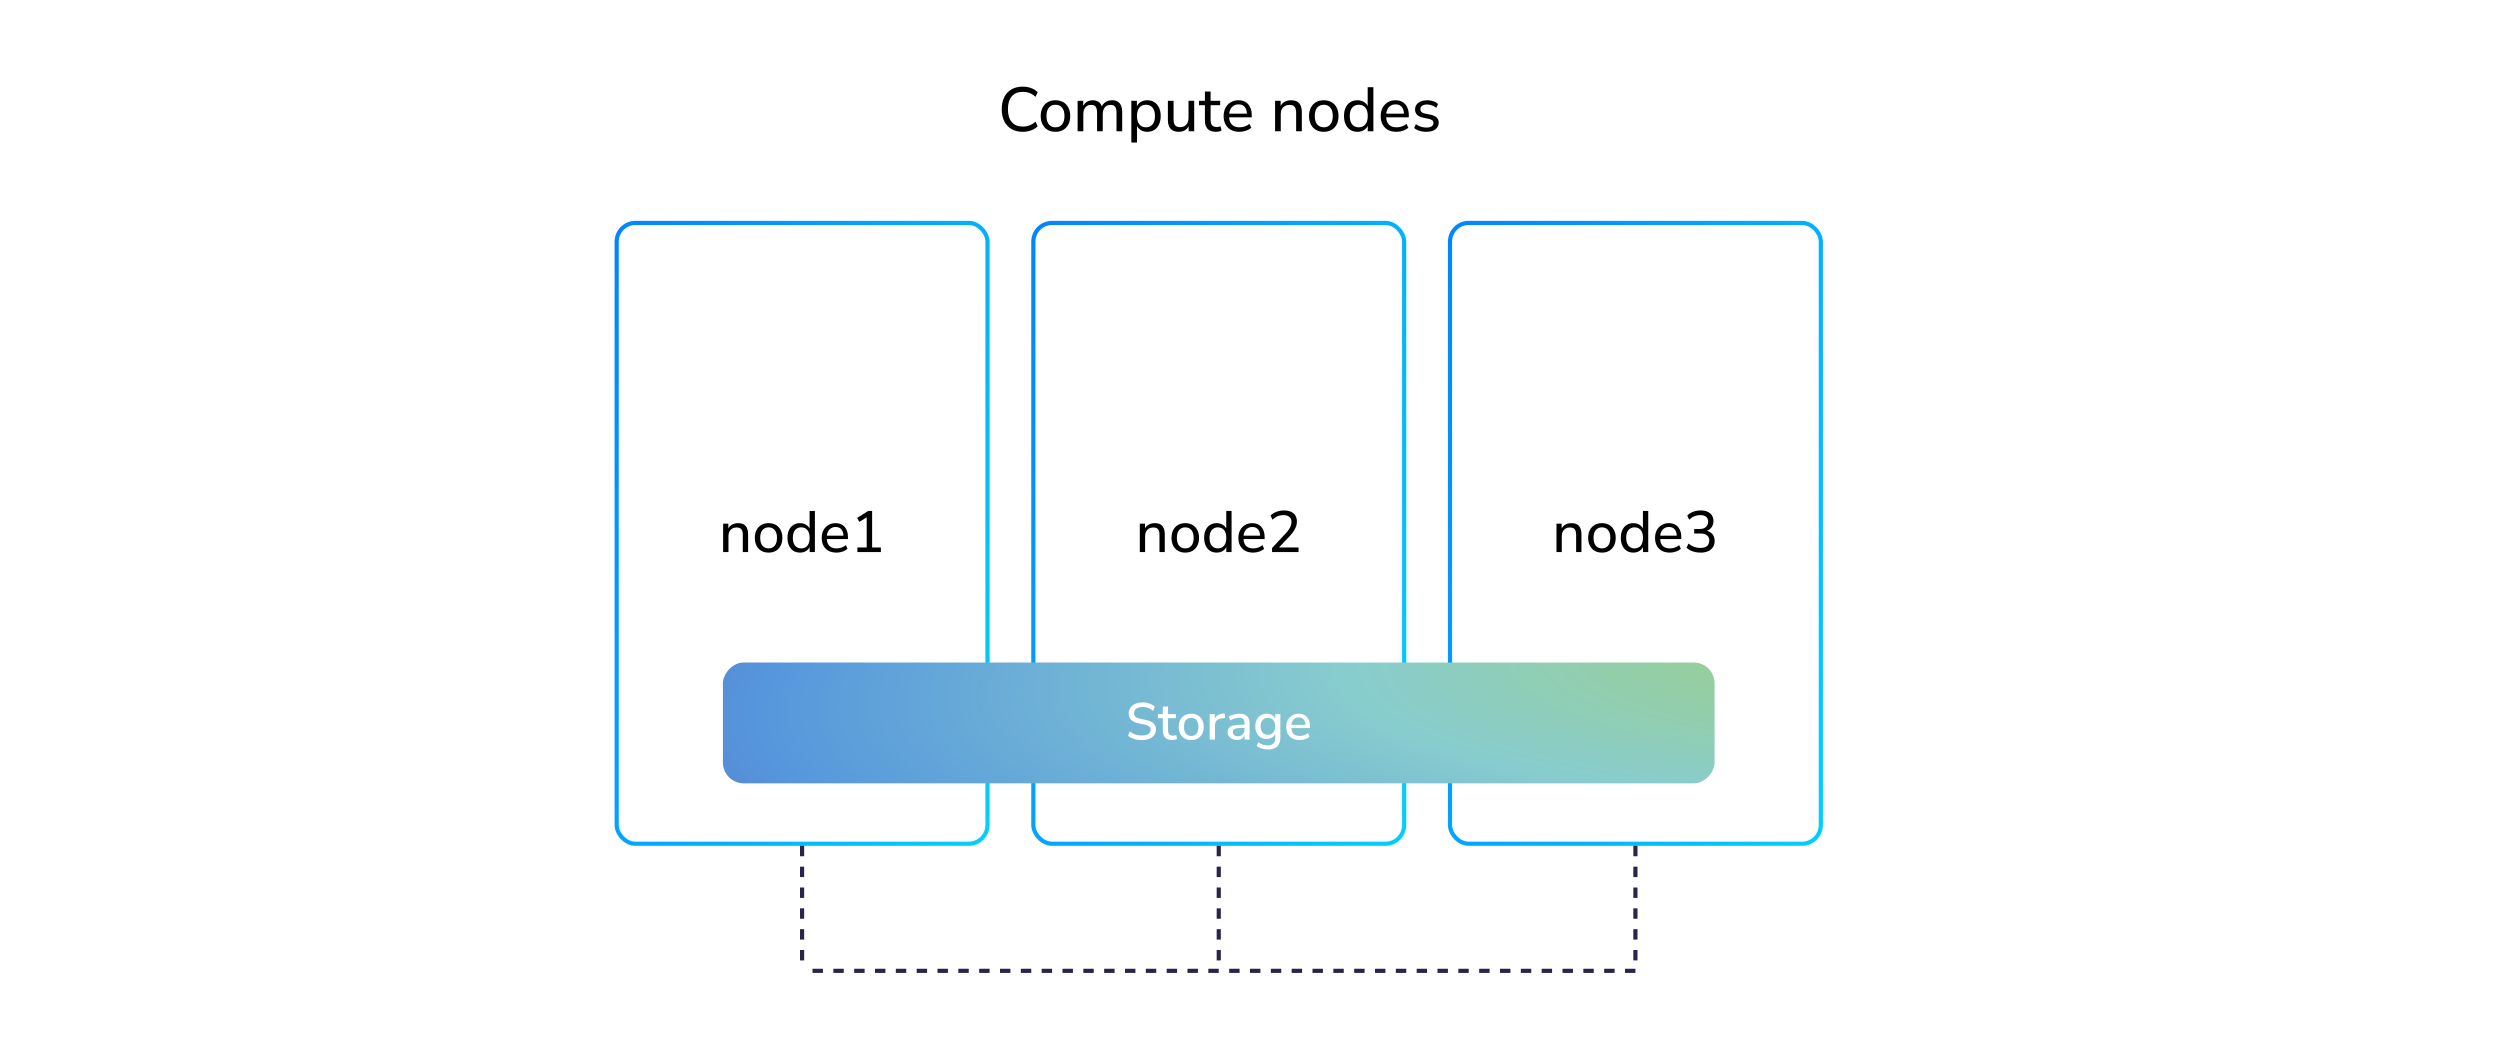 <?xml version="1.0" encoding="UTF-8" standalone="no"?>
<svg
   width="1200"
   height="500"
   viewBox="0 0 1200 500"
   fill="none"
   version="1.1"
   id="svg880"
   sodipodi:docname="storage-clustered.svg"
   inkscape:version="1.1.1 (c3084ef, 2021-09-22)"
   xmlns:inkscape="http://www.inkscape.org/namespaces/inkscape"
   xmlns:sodipodi="http://sodipodi.sourceforge.net/DTD/sodipodi-0.dtd"
   xmlns="http://www.w3.org/2000/svg"
   xmlns:svg="http://www.w3.org/2000/svg">
  <sodipodi:namedview
     id="namedview882"
     pagecolor="#ffffff"
     bordercolor="#666666"
     borderopacity="1.0"
     inkscape:pageshadow="2"
     inkscape:pageopacity="0.0"
     inkscape:pagecheckerboard="0"
     showgrid="false"
     inkscape:zoom="0.62408441"
     inkscape:cx="529.57579"
     inkscape:cy="313.2589"
     inkscape:window-width="1680"
     inkscape:window-height="997"
     inkscape:window-x="0"
     inkscape:window-y="25"
     inkscape:window-maximized="1"
     inkscape:current-layer="svg880" />
  <rect
     width="1200"
     height="500"
     fill="#ffffff"
     id="rect824"
     x="0"
     y="0"
     style="stroke-width:1.124" />
  <path
     d="m 490.914,63.27 c -2.1,0 -3.9,-0.44 -5.4,-1.32 -1.5,-0.88 -2.66,-2.13 -3.48,-3.75 -0.8,-1.64 -1.2,-3.57 -1.2,-5.79 0,-2.22 0.4,-4.14 1.2,-5.76 0.82,-1.62 1.98,-2.87 3.48,-3.75 1.5,-0.88 3.3,-1.32 5.4,-1.32 1.44,0 2.78,0.23 4.02,0.69 1.26,0.44 2.31,1.1 3.15,1.98 l -1.02,2.22 c -0.92,-0.82 -1.87,-1.42 -2.85,-1.8 -0.98,-0.38 -2.06,-0.57 -3.24,-0.57 -2.32,0 -4.1,0.72 -5.34,2.16 -1.22,1.44 -1.83,3.49 -1.83,6.15 0,2.66 0.61,4.72 1.83,6.18 1.24,1.44 3.02,2.16 5.34,2.16 1.18,0 2.26,-0.19 3.24,-0.57 0.98,-0.38 1.93,-0.98 2.85,-1.8 l 1.02,2.22 c -0.84,0.86 -1.89,1.52 -3.15,1.98 -1.24,0.46 -2.58,0.69 -4.02,0.69 z m 15.711,0 c -1.44,0 -2.69,-0.31 -3.75,-0.93 -1.06,-0.62 -1.88,-1.5 -2.46,-2.64 -0.58,-1.14 -0.87,-2.48 -0.87,-4.02 0,-1.54 0.29,-2.87 0.87,-3.99 0.58,-1.14 1.4,-2.02 2.46,-2.64 1.06,-0.62 2.31,-0.93 3.75,-0.93 1.44,0 2.69,0.31 3.75,0.93 1.06,0.62 1.88,1.5 2.46,2.64 0.58,1.12 0.87,2.45 0.87,3.99 0,1.54 -0.29,2.88 -0.87,4.02 -0.58,1.14 -1.4,2.02 -2.46,2.64 -1.06,0.62 -2.31,0.93 -3.75,0.93 z m 0,-2.16 c 1.32,0 2.37,-0.46 3.15,-1.38 0.78,-0.94 1.17,-2.29 1.17,-4.05 0,-1.76 -0.39,-3.1 -1.17,-4.02 -0.78,-0.92 -1.83,-1.38 -3.15,-1.38 -1.3,0 -2.35,0.46 -3.15,1.38 -0.78,0.92 -1.17,2.26 -1.17,4.02 0,1.76 0.39,3.11 1.17,4.05 0.8,0.92 1.85,1.38 3.15,1.38 z m 10.637,1.89 V 48.39 h 2.67 v 3.18 h -0.33 c 0.26,-0.74 0.62,-1.36 1.08,-1.86 0.46,-0.52 1.01,-0.91 1.65,-1.17 0.66,-0.28 1.38,-0.42 2.16,-0.42 1.24,0 2.24,0.3 3,0.9 0.76,0.58 1.27,1.47 1.53,2.67 h -0.42 c 0.36,-1.1 1,-1.97 1.92,-2.61 0.94,-0.64 2.03,-0.96 3.27,-0.96 1.1,0 2,0.22 2.7,0.66 0.72,0.42 1.26,1.06 1.62,1.92 0.36,0.84 0.54,1.92 0.54,3.24 V 63 h -2.73 v -8.94 c 0,-1.28 -0.22,-2.22 -0.66,-2.82 -0.44,-0.6 -1.18,-0.9 -2.22,-0.9 -0.76,0 -1.42,0.18 -1.98,0.54 -0.56,0.36 -0.99,0.87 -1.29,1.53 -0.3,0.66 -0.45,1.45 -0.45,2.37 V 63 h -2.73 v -8.94 c 0,-1.28 -0.22,-2.22 -0.66,-2.82 -0.44,-0.6 -1.18,-0.9 -2.22,-0.9 -0.76,0 -1.42,0.18 -1.98,0.54 -0.56,0.36 -0.99,0.87 -1.29,1.53 -0.3,0.66 -0.45,1.45 -0.45,2.37 V 63 Z m 25.78,5.4 V 48.39 h 2.67 v 3.36 h -0.3 c 0.32,-1.1 0.95,-1.98 1.89,-2.64 0.94,-0.66 2.07,-0.99 3.39,-0.99 1.3,0 2.43,0.31 3.39,0.93 0.96,0.6 1.71,1.47 2.25,2.61 0.54,1.12 0.81,2.46 0.81,4.02 0,1.54 -0.27,2.89 -0.81,4.05 -0.52,1.14 -1.27,2.02 -2.25,2.64 -0.96,0.6 -2.09,0.9 -3.39,0.9 -1.3,0 -2.42,-0.33 -3.36,-0.99 -0.94,-0.66 -1.57,-1.53 -1.89,-2.61 h 0.33 v 8.73 z m 7.02,-7.29 c 1.32,0 2.37,-0.46 3.15,-1.38 0.78,-0.94 1.17,-2.29 1.17,-4.05 0,-1.76 -0.39,-3.1 -1.17,-4.02 -0.78,-0.92 -1.83,-1.38 -3.15,-1.38 -1.32,0 -2.37,0.46 -3.15,1.38 -0.78,0.92 -1.17,2.26 -1.17,4.02 0,1.76 0.39,3.11 1.17,4.05 0.78,0.92 1.83,1.38 3.15,1.38 z m 15.807,2.16 c -1.18,0 -2.17,-0.22 -2.97,-0.66 -0.78,-0.44 -1.36,-1.09 -1.74,-1.95 -0.38,-0.86 -0.57,-1.94 -0.57,-3.24 v -9.03 h 2.73 v 9.03 c 0,0.82 0.11,1.5 0.33,2.04 0.22,0.54 0.56,0.94 1.02,1.2 0.48,0.26 1.08,0.39 1.8,0.39 0.8,0 1.5,-0.18 2.1,-0.54 0.6,-0.36 1.07,-0.87 1.41,-1.53 0.34,-0.66 0.51,-1.43 0.51,-2.31 v -8.28 h 2.73 V 63 h -2.67 v -3.3 h 0.39 c -0.4,1.16 -1.05,2.05 -1.95,2.67 -0.88,0.6 -1.92,0.9 -3.12,0.9 z m 17.803,0 c -1.78,0 -3.11,-0.46 -3.99,-1.38 -0.88,-0.94 -1.32,-2.28 -1.32,-4.02 v -7.38 h -2.85 v -2.1 h 2.85 v -4.44 h 2.73 v 4.44 h 4.59 v 2.1 h -4.59 v 7.14 c 0,1.1 0.23,1.93 0.69,2.49 0.46,0.56 1.22,0.84 2.28,0.84 0.32,0 0.63,-0.03 0.93,-0.09 0.32,-0.08 0.62,-0.16 0.9,-0.24 l 0.45,2.04 c -0.28,0.18 -0.68,0.32 -1.2,0.42 -0.5,0.12 -0.99,0.18 -1.47,0.18 z m 11.295,0 c -1.58,0 -2.94,-0.3 -4.08,-0.9 -1.12,-0.62 -1.99,-1.49 -2.61,-2.61 -0.62,-1.14 -0.93,-2.48 -0.93,-4.02 0,-1.52 0.3,-2.85 0.9,-3.99 0.62,-1.14 1.46,-2.03 2.52,-2.67 1.08,-0.64 2.31,-0.96 3.69,-0.96 1.34,0 2.48,0.29 3.42,0.87 0.96,0.58 1.69,1.41 2.19,2.49 0.52,1.06 0.78,2.34 0.78,3.84 v 0.99 h -11.37 v -1.74 h 9.57 l -0.51,0.42 c 0,-1.56 -0.34,-2.76 -1.02,-3.6 -0.68,-0.86 -1.68,-1.29 -3,-1.29 -0.96,0 -1.78,0.23 -2.46,0.69 -0.68,0.44 -1.2,1.07 -1.56,1.89 -0.36,0.8 -0.54,1.73 -0.54,2.79 v 0.18 c 0,1.2 0.19,2.21 0.57,3.03 0.4,0.8 0.97,1.41 1.71,1.83 0.74,0.4 1.65,0.6 2.73,0.6 0.86,0 1.69,-0.13 2.49,-0.39 0.82,-0.28 1.59,-0.71 2.31,-1.29 l 0.84,1.89 c -0.66,0.6 -1.51,1.08 -2.55,1.44 -1.02,0.34 -2.05,0.51 -3.09,0.51 z M 612.036,63 V 48.39 h 2.67 v 3.18 h -0.33 c 0.42,-1.14 1.1,-2 2.04,-2.58 0.96,-0.58 2.05,-0.87 3.27,-0.87 1.18,0 2.15,0.21 2.91,0.63 0.76,0.42 1.33,1.07 1.71,1.95 0.38,0.86 0.57,1.94 0.57,3.24 V 63 h -2.73 v -8.91 c 0,-0.86 -0.11,-1.57 -0.33,-2.13 -0.22,-0.56 -0.57,-0.97 -1.05,-1.23 -0.46,-0.26 -1.05,-0.39 -1.77,-0.39 -0.84,0 -1.58,0.18 -2.22,0.54 -0.64,0.36 -1.14,0.87 -1.5,1.53 -0.34,0.66 -0.51,1.43 -0.51,2.31 V 63 Z m 23.378,0.27 c -1.44,0 -2.69,-0.31 -3.75,-0.93 -1.06,-0.62 -1.88,-1.5 -2.46,-2.64 -0.58,-1.14 -0.87,-2.48 -0.87,-4.02 0,-1.54 0.29,-2.87 0.87,-3.99 0.58,-1.14 1.4,-2.02 2.46,-2.64 1.06,-0.62 2.31,-0.93 3.75,-0.93 1.44,0 2.69,0.31 3.75,0.93 1.06,0.62 1.88,1.5 2.46,2.64 0.58,1.12 0.87,2.45 0.87,3.99 0,1.54 -0.29,2.88 -0.87,4.02 -0.58,1.14 -1.4,2.02 -2.46,2.64 -1.06,0.62 -2.31,0.93 -3.75,0.93 z m 0,-2.16 c 1.32,0 2.37,-0.46 3.15,-1.38 0.78,-0.94 1.17,-2.29 1.17,-4.05 0,-1.76 -0.39,-3.1 -1.17,-4.02 -0.78,-0.92 -1.83,-1.38 -3.15,-1.38 -1.3,0 -2.35,0.46 -3.15,1.38 -0.78,0.92 -1.17,2.26 -1.17,4.02 0,1.76 0.39,3.11 1.17,4.05 0.8,0.92 1.85,1.38 3.15,1.38 z m 16.157,2.16 c -1.28,0 -2.41,-0.3 -3.39,-0.9 -0.96,-0.62 -1.71,-1.5 -2.25,-2.64 -0.54,-1.16 -0.81,-2.51 -0.81,-4.05 0,-1.56 0.26,-2.9 0.78,-4.02 0.54,-1.14 1.29,-2.01 2.25,-2.61 0.98,-0.62 2.12,-0.93 3.42,-0.93 1.3,0 2.42,0.33 3.36,0.99 0.94,0.64 1.57,1.5 1.89,2.58 h -0.33 v -9.84 h 2.73 V 63 h -2.7 v -3.39 h 0.3 c -0.3,1.12 -0.93,2.01 -1.89,2.67 -0.94,0.66 -2.06,0.99 -3.36,0.99 z m 0.63,-2.16 c 1.32,0 2.37,-0.46 3.15,-1.38 0.78,-0.94 1.17,-2.29 1.17,-4.05 0,-1.76 -0.39,-3.1 -1.17,-4.02 -0.78,-0.92 -1.83,-1.38 -3.15,-1.38 -1.3,0 -2.35,0.46 -3.15,1.38 -0.78,0.92 -1.17,2.26 -1.17,4.02 0,1.76 0.39,3.11 1.17,4.05 0.8,0.92 1.85,1.38 3.15,1.38 z m 18.147,2.16 c -1.58,0 -2.94,-0.3 -4.08,-0.9 -1.12,-0.62 -1.99,-1.49 -2.61,-2.61 -0.62,-1.14 -0.93,-2.48 -0.93,-4.02 0,-1.52 0.3,-2.85 0.9,-3.99 0.62,-1.14 1.46,-2.03 2.52,-2.67 1.08,-0.64 2.31,-0.96 3.69,-0.96 1.34,0 2.48,0.29 3.42,0.87 0.96,0.58 1.69,1.41 2.19,2.49 0.52,1.06 0.78,2.34 0.78,3.84 v 0.99 h -11.37 v -1.74 h 9.57 l -0.51,0.42 c 0,-1.56 -0.34,-2.76 -1.02,-3.6 -0.68,-0.86 -1.68,-1.29 -3,-1.29 -0.96,0 -1.78,0.23 -2.46,0.69 -0.68,0.44 -1.2,1.07 -1.56,1.89 -0.36,0.8 -0.54,1.73 -0.54,2.79 v 0.18 c 0,1.2 0.19,2.21 0.57,3.03 0.4,0.8 0.97,1.41 1.71,1.83 0.74,0.4 1.65,0.6 2.73,0.6 0.86,0 1.69,-0.13 2.49,-0.39 0.82,-0.28 1.59,-0.71 2.31,-1.29 l 0.84,1.89 c -0.66,0.6 -1.51,1.08 -2.55,1.44 -1.02,0.34 -2.05,0.51 -3.09,0.51 z m 14.316,0 c -0.76,0 -1.51,-0.07 -2.25,-0.21 -0.72,-0.14 -1.39,-0.34 -2.01,-0.6 -0.6,-0.28 -1.13,-0.61 -1.59,-0.99 l 0.81,-1.89 c 0.48,0.36 1,0.67 1.56,0.93 0.56,0.24 1.14,0.42 1.74,0.54 0.6,0.12 1.2,0.18 1.8,0.18 1.1,0 1.93,-0.2 2.49,-0.6 0.56,-0.4 0.84,-0.93 0.84,-1.59 0,-0.56 -0.19,-0.99 -0.57,-1.29 -0.36,-0.32 -0.93,-0.56 -1.71,-0.72 l -2.79,-0.57 c -1.24,-0.28 -2.18,-0.74 -2.82,-1.38 -0.62,-0.66 -0.93,-1.5 -0.93,-2.52 0,-0.9 0.24,-1.68 0.72,-2.34 0.5,-0.68 1.19,-1.2 2.07,-1.56 0.88,-0.36 1.89,-0.54 3.03,-0.54 0.68,0 1.34,0.07 1.98,0.21 0.64,0.14 1.24,0.34 1.8,0.6 0.56,0.26 1.03,0.6 1.41,1.02 l -0.84,1.86 c -0.38,-0.36 -0.81,-0.66 -1.29,-0.9 -0.48,-0.24 -0.98,-0.42 -1.5,-0.54 -0.52,-0.14 -1.04,-0.21 -1.56,-0.21 -1.08,0 -1.9,0.21 -2.46,0.63 -0.54,0.42 -0.81,0.97 -0.81,1.65 0,0.52 0.16,0.95 0.48,1.29 0.34,0.34 0.87,0.59 1.59,0.75 l 2.79,0.57 c 1.3,0.28 2.28,0.73 2.94,1.35 0.66,0.6 0.99,1.42 0.99,2.46 0,0.92 -0.25,1.71 -0.75,2.37 -0.48,0.66 -1.17,1.17 -2.07,1.53 -0.88,0.34 -1.91,0.51 -3.09,0.51 z"
     fill="#000000"
     id="path826" />
  <rect
     x="296"
     y="107"
     width="178"
     height="298"
     rx="9"
     fill="#ffffff"
     stroke="url(#paint0_linear_447_3902)"
     stroke-width="2"
     id="rect828"
     style="stroke:url(#paint0_linear_447_3902)" />
  <path
     d="m 347.108,265 v -13.636 h 2.492 v 2.968 h -0.308 c 0.392,-1.064 1.027,-1.867 1.904,-2.408 0.896,-0.541 1.914,-0.812 3.052,-0.812 1.102,0 2.007,0.196 2.716,0.588 0.71,0.392 1.242,0.999 1.596,1.82 0.355,0.803 0.532,1.811 0.532,3.024 V 265 h -2.548 v -8.316 c 0,-0.803 -0.102,-1.465 -0.308,-1.988 -0.205,-0.523 -0.532,-0.905 -0.98,-1.148 -0.429,-0.243 -0.98,-0.364 -1.652,-0.364 -0.784,0 -1.474,0.168 -2.072,0.504 -0.597,0.336 -1.064,0.812 -1.4,1.428 -0.317,0.616 -0.476,1.335 -0.476,2.156 V 265 Z m 21.82,0.252 c -1.344,0 -2.511,-0.289 -3.5,-0.868 -0.989,-0.579 -1.755,-1.4 -2.296,-2.464 -0.541,-1.064 -0.812,-2.315 -0.812,-3.752 0,-1.437 0.271,-2.679 0.812,-3.724 0.541,-1.064 1.307,-1.885 2.296,-2.464 0.989,-0.579 2.156,-0.868 3.5,-0.868 1.344,0 2.511,0.289 3.5,0.868 0.989,0.579 1.755,1.4 2.296,2.464 0.541,1.045 0.812,2.287 0.812,3.724 0,1.437 -0.271,2.688 -0.812,3.752 -0.541,1.064 -1.307,1.885 -2.296,2.464 -0.989,0.579 -2.156,0.868 -3.5,0.868 z m 0,-2.016 c 1.232,0 2.212,-0.429 2.94,-1.288 0.728,-0.877 1.092,-2.137 1.092,-3.78 0,-1.643 -0.364,-2.893 -1.092,-3.752 -0.728,-0.859 -1.708,-1.288 -2.94,-1.288 -1.213,0 -2.193,0.429 -2.94,1.288 -0.728,0.859 -1.092,2.109 -1.092,3.752 0,1.643 0.364,2.903 1.092,3.78 0.747,0.859 1.727,1.288 2.94,1.288 z m 15.08,2.016 c -1.195,0 -2.249,-0.28 -3.164,-0.84 -0.896,-0.579 -1.596,-1.4 -2.1,-2.464 -0.504,-1.083 -0.756,-2.343 -0.756,-3.78 0,-1.456 0.243,-2.707 0.728,-3.752 0.504,-1.064 1.204,-1.876 2.1,-2.436 0.915,-0.579 1.979,-0.868 3.192,-0.868 1.213,0 2.259,0.308 3.136,0.924 0.877,0.597 1.465,1.4 1.764,2.408 h -0.308 v -9.184 h 2.548 V 265 h -2.52 v -3.164 h 0.28 c -0.28,1.045 -0.868,1.876 -1.764,2.492 -0.877,0.616 -1.923,0.924 -3.136,0.924 z m 0.588,-2.016 c 1.232,0 2.212,-0.429 2.94,-1.288 0.728,-0.877 1.092,-2.137 1.092,-3.78 0,-1.643 -0.364,-2.893 -1.092,-3.752 -0.728,-0.859 -1.708,-1.288 -2.94,-1.288 -1.213,0 -2.193,0.429 -2.94,1.288 -0.728,0.859 -1.092,2.109 -1.092,3.752 0,1.643 0.364,2.903 1.092,3.78 0.747,0.859 1.727,1.288 2.94,1.288 z m 16.937,2.016 c -1.474,0 -2.744,-0.28 -3.808,-0.84 -1.045,-0.579 -1.857,-1.391 -2.436,-2.436 -0.578,-1.064 -0.868,-2.315 -0.868,-3.752 0,-1.419 0.28,-2.66 0.84,-3.724 0.579,-1.064 1.363,-1.895 2.352,-2.492 1.008,-0.597 2.156,-0.896 3.444,-0.896 1.251,0 2.315,0.271 3.192,0.812 0.896,0.541 1.578,1.316 2.044,2.324 0.486,0.989 0.728,2.184 0.728,3.584 v 0.924 h -10.612 v -1.624 h 8.932 l -0.476,0.392 c 0,-1.456 -0.317,-2.576 -0.952,-3.36 -0.634,-0.803 -1.568,-1.204 -2.8,-1.204 -0.896,0 -1.661,0.215 -2.296,0.644 -0.634,0.411 -1.12,0.999 -1.456,1.764 -0.336,0.747 -0.504,1.615 -0.504,2.604 v 0.168 c 0,1.12 0.178,2.063 0.532,2.828 0.374,0.747 0.906,1.316 1.596,1.708 0.691,0.373 1.54,0.56 2.548,0.56 0.803,0 1.578,-0.121 2.324,-0.364 0.766,-0.261 1.484,-0.663 2.156,-1.204 l 0.784,1.764 c -0.616,0.56 -1.409,1.008 -2.38,1.344 -0.952,0.317 -1.913,0.476 -2.884,0.476 z m 10.001,-0.252 v -2.212 h 4.48 v -15.316 h 1.344 l -4.872,3.052 -1.064,-1.932 5.32,-3.332 h 1.876 v 17.528 h 4.2 V 265 Z"
     fill="#000000"
     id="path830" />
  <rect
     x="496"
     y="107"
     width="178"
     height="298"
     rx="9"
     fill="#ffffff"
     stroke="url(#paint1_linear_447_3902)"
     stroke-width="2"
     id="rect832"
     style="stroke:url(#paint1_linear_447_3902)" />
  <path
     d="m 547.108,265 v -13.636 h 2.492 v 2.968 h -0.308 c 0.392,-1.064 1.027,-1.867 1.904,-2.408 0.896,-0.541 1.914,-0.812 3.052,-0.812 1.102,0 2.007,0.196 2.716,0.588 0.71,0.392 1.242,0.999 1.596,1.82 0.355,0.803 0.532,1.811 0.532,3.024 V 265 h -2.548 v -8.316 c 0,-0.803 -0.102,-1.465 -0.308,-1.988 -0.205,-0.523 -0.532,-0.905 -0.98,-1.148 -0.429,-0.243 -0.98,-0.364 -1.652,-0.364 -0.784,0 -1.474,0.168 -2.072,0.504 -0.597,0.336 -1.064,0.812 -1.4,1.428 -0.317,0.616 -0.476,1.335 -0.476,2.156 V 265 Z m 21.82,0.252 c -1.344,0 -2.511,-0.289 -3.5,-0.868 -0.989,-0.579 -1.755,-1.4 -2.296,-2.464 -0.541,-1.064 -0.812,-2.315 -0.812,-3.752 0,-1.437 0.271,-2.679 0.812,-3.724 0.541,-1.064 1.307,-1.885 2.296,-2.464 0.989,-0.579 2.156,-0.868 3.5,-0.868 1.344,0 2.511,0.289 3.5,0.868 0.989,0.579 1.755,1.4 2.296,2.464 0.541,1.045 0.812,2.287 0.812,3.724 0,1.437 -0.271,2.688 -0.812,3.752 -0.541,1.064 -1.307,1.885 -2.296,2.464 -0.989,0.579 -2.156,0.868 -3.5,0.868 z m 0,-2.016 c 1.232,0 2.212,-0.429 2.94,-1.288 0.728,-0.877 1.092,-2.137 1.092,-3.78 0,-1.643 -0.364,-2.893 -1.092,-3.752 -0.728,-0.859 -1.708,-1.288 -2.94,-1.288 -1.213,0 -2.193,0.429 -2.94,1.288 -0.728,0.859 -1.092,2.109 -1.092,3.752 0,1.643 0.364,2.903 1.092,3.78 0.747,0.859 1.727,1.288 2.94,1.288 z m 15.08,2.016 c -1.195,0 -2.249,-0.28 -3.164,-0.84 -0.896,-0.579 -1.596,-1.4 -2.1,-2.464 -0.504,-1.083 -0.756,-2.343 -0.756,-3.78 0,-1.456 0.243,-2.707 0.728,-3.752 0.504,-1.064 1.204,-1.876 2.1,-2.436 0.915,-0.579 1.979,-0.868 3.192,-0.868 1.213,0 2.259,0.308 3.136,0.924 0.877,0.597 1.465,1.4 1.764,2.408 h -0.308 v -9.184 h 2.548 V 265 h -2.52 v -3.164 h 0.28 c -0.28,1.045 -0.868,1.876 -1.764,2.492 -0.877,0.616 -1.923,0.924 -3.136,0.924 z m 0.588,-2.016 c 1.232,0 2.212,-0.429 2.94,-1.288 0.728,-0.877 1.092,-2.137 1.092,-3.78 0,-1.643 -0.364,-2.893 -1.092,-3.752 -0.728,-0.859 -1.708,-1.288 -2.94,-1.288 -1.213,0 -2.193,0.429 -2.94,1.288 -0.728,0.859 -1.092,2.109 -1.092,3.752 0,1.643 0.364,2.903 1.092,3.78 0.747,0.859 1.727,1.288 2.94,1.288 z m 16.937,2.016 c -1.474,0 -2.744,-0.28 -3.808,-0.84 -1.045,-0.579 -1.857,-1.391 -2.436,-2.436 -0.578,-1.064 -0.868,-2.315 -0.868,-3.752 0,-1.419 0.28,-2.66 0.84,-3.724 0.579,-1.064 1.363,-1.895 2.352,-2.492 1.008,-0.597 2.156,-0.896 3.444,-0.896 1.251,0 2.315,0.271 3.192,0.812 0.896,0.541 1.578,1.316 2.044,2.324 0.486,0.989 0.728,2.184 0.728,3.584 v 0.924 h -10.612 v -1.624 h 8.932 l -0.476,0.392 c 0,-1.456 -0.317,-2.576 -0.952,-3.36 -0.634,-0.803 -1.568,-1.204 -2.8,-1.204 -0.896,0 -1.661,0.215 -2.296,0.644 -0.634,0.411 -1.12,0.999 -1.456,1.764 -0.336,0.747 -0.504,1.615 -0.504,2.604 v 0.168 c 0,1.12 0.178,2.063 0.532,2.828 0.374,0.747 0.906,1.316 1.596,1.708 0.691,0.373 1.54,0.56 2.548,0.56 0.803,0 1.578,-0.121 2.324,-0.364 0.766,-0.261 1.484,-0.663 2.156,-1.204 l 0.784,1.764 c -0.616,0.56 -1.409,1.008 -2.38,1.344 -0.952,0.317 -1.913,0.476 -2.884,0.476 z m 9.049,-0.252 v -1.932 l 6.692,-7.196 c 0.616,-0.672 1.111,-1.297 1.484,-1.876 0.392,-0.597 0.682,-1.176 0.868,-1.736 0.187,-0.56 0.28,-1.12 0.28,-1.68 0,-1.083 -0.336,-1.904 -1.008,-2.464 -0.653,-0.579 -1.614,-0.868 -2.884,-0.868 -0.97,0 -1.894,0.187 -2.772,0.56 -0.858,0.355 -1.67,0.905 -2.436,1.652 l -0.952,-1.988 c 0.747,-0.747 1.69,-1.344 2.828,-1.792 1.139,-0.448 2.334,-0.672 3.584,-0.672 1.344,0 2.474,0.215 3.388,0.644 0.934,0.411 1.643,1.017 2.128,1.82 0.486,0.784 0.728,1.745 0.728,2.884 0,0.597 -0.074,1.185 -0.224,1.764 -0.149,0.56 -0.373,1.129 -0.672,1.708 -0.28,0.56 -0.644,1.139 -1.092,1.736 -0.429,0.597 -0.942,1.213 -1.54,1.848 l -5.796,6.132 v -0.756 h 10.108 V 265 Z"
     fill="#000000"
     id="path834" />
  <rect
     x="696"
     y="107"
     width="178"
     height="298"
     rx="9"
     fill="#ffffff"
     stroke="url(#paint2_linear_447_3902)"
     stroke-width="2"
     id="rect836"
     style="stroke:url(#paint2_linear_447_3902)" />
  <path
     d="m 747.108,265 v -13.636 h 2.492 v 2.968 h -0.308 c 0.392,-1.064 1.027,-1.867 1.904,-2.408 0.896,-0.541 1.914,-0.812 3.052,-0.812 1.102,0 2.007,0.196 2.716,0.588 0.71,0.392 1.242,0.999 1.596,1.82 0.355,0.803 0.532,1.811 0.532,3.024 V 265 h -2.548 v -8.316 c 0,-0.803 -0.102,-1.465 -0.308,-1.988 -0.205,-0.523 -0.532,-0.905 -0.98,-1.148 -0.429,-0.243 -0.98,-0.364 -1.652,-0.364 -0.784,0 -1.474,0.168 -2.072,0.504 -0.597,0.336 -1.064,0.812 -1.4,1.428 -0.317,0.616 -0.476,1.335 -0.476,2.156 V 265 Z m 21.82,0.252 c -1.344,0 -2.511,-0.289 -3.5,-0.868 -0.989,-0.579 -1.755,-1.4 -2.296,-2.464 -0.541,-1.064 -0.812,-2.315 -0.812,-3.752 0,-1.437 0.271,-2.679 0.812,-3.724 0.541,-1.064 1.307,-1.885 2.296,-2.464 0.989,-0.579 2.156,-0.868 3.5,-0.868 1.344,0 2.511,0.289 3.5,0.868 0.989,0.579 1.755,1.4 2.296,2.464 0.541,1.045 0.812,2.287 0.812,3.724 0,1.437 -0.271,2.688 -0.812,3.752 -0.541,1.064 -1.307,1.885 -2.296,2.464 -0.989,0.579 -2.156,0.868 -3.5,0.868 z m 0,-2.016 c 1.232,0 2.212,-0.429 2.94,-1.288 0.728,-0.877 1.092,-2.137 1.092,-3.78 0,-1.643 -0.364,-2.893 -1.092,-3.752 -0.728,-0.859 -1.708,-1.288 -2.94,-1.288 -1.213,0 -2.193,0.429 -2.94,1.288 -0.728,0.859 -1.092,2.109 -1.092,3.752 0,1.643 0.364,2.903 1.092,3.78 0.747,0.859 1.727,1.288 2.94,1.288 z m 15.08,2.016 c -1.195,0 -2.249,-0.28 -3.164,-0.84 -0.896,-0.579 -1.596,-1.4 -2.1,-2.464 -0.504,-1.083 -0.756,-2.343 -0.756,-3.78 0,-1.456 0.243,-2.707 0.728,-3.752 0.504,-1.064 1.204,-1.876 2.1,-2.436 0.915,-0.579 1.979,-0.868 3.192,-0.868 1.213,0 2.259,0.308 3.136,0.924 0.877,0.597 1.465,1.4 1.764,2.408 h -0.308 v -9.184 h 2.548 V 265 h -2.52 v -3.164 h 0.28 c -0.28,1.045 -0.868,1.876 -1.764,2.492 -0.877,0.616 -1.923,0.924 -3.136,0.924 z m 0.588,-2.016 c 1.232,0 2.212,-0.429 2.94,-1.288 0.728,-0.877 1.092,-2.137 1.092,-3.78 0,-1.643 -0.364,-2.893 -1.092,-3.752 -0.728,-0.859 -1.708,-1.288 -2.94,-1.288 -1.213,0 -2.193,0.429 -2.94,1.288 -0.728,0.859 -1.092,2.109 -1.092,3.752 0,1.643 0.364,2.903 1.092,3.78 0.747,0.859 1.727,1.288 2.94,1.288 z m 16.937,2.016 c -1.474,0 -2.744,-0.28 -3.808,-0.84 -1.045,-0.579 -1.857,-1.391 -2.436,-2.436 -0.578,-1.064 -0.868,-2.315 -0.868,-3.752 0,-1.419 0.28,-2.66 0.84,-3.724 0.579,-1.064 1.363,-1.895 2.352,-2.492 1.008,-0.597 2.156,-0.896 3.444,-0.896 1.251,0 2.315,0.271 3.192,0.812 0.896,0.541 1.578,1.316 2.044,2.324 0.486,0.989 0.728,2.184 0.728,3.584 v 0.924 h -10.612 v -1.624 h 8.932 l -0.476,0.392 c 0,-1.456 -0.317,-2.576 -0.952,-3.36 -0.634,-0.803 -1.568,-1.204 -2.8,-1.204 -0.896,0 -1.661,0.215 -2.296,0.644 -0.634,0.411 -1.12,0.999 -1.456,1.764 -0.336,0.747 -0.504,1.615 -0.504,2.604 v 0.168 c 0,1.12 0.178,2.063 0.532,2.828 0.374,0.747 0.906,1.316 1.596,1.708 0.691,0.373 1.54,0.56 2.548,0.56 0.803,0 1.578,-0.121 2.324,-0.364 0.766,-0.261 1.484,-0.663 2.156,-1.204 l 0.784,1.764 c -0.616,0.56 -1.409,1.008 -2.38,1.344 -0.952,0.317 -1.913,0.476 -2.884,0.476 z m 14.761,0 c -0.877,0 -1.726,-0.084 -2.548,-0.252 -0.821,-0.187 -1.596,-0.448 -2.324,-0.784 -0.709,-0.355 -1.334,-0.784 -1.876,-1.288 l 0.924,-2.016 c 0.896,0.728 1.811,1.26 2.744,1.596 0.934,0.336 1.932,0.504 2.996,0.504 0.915,0 1.69,-0.131 2.324,-0.392 0.635,-0.28 1.111,-0.681 1.428,-1.204 0.336,-0.541 0.504,-1.185 0.504,-1.932 0,-1.12 -0.364,-1.96 -1.092,-2.52 -0.728,-0.579 -1.792,-0.868 -3.192,-0.868 h -2.968 v -2.184 h 2.744 c 0.822,0 1.522,-0.14 2.1,-0.42 0.579,-0.299 1.027,-0.709 1.344,-1.232 0.336,-0.523 0.504,-1.157 0.504,-1.904 0,-1.008 -0.326,-1.773 -0.98,-2.296 -0.653,-0.541 -1.596,-0.812 -2.828,-0.812 -1.008,0 -1.95,0.187 -2.828,0.56 -0.858,0.355 -1.68,0.905 -2.464,1.652 l -0.924,-1.988 c 0.747,-0.784 1.69,-1.391 2.828,-1.82 1.158,-0.429 2.352,-0.644 3.584,-0.644 1.288,0 2.39,0.205 3.304,0.616 0.934,0.411 1.643,0.999 2.128,1.764 0.486,0.747 0.728,1.652 0.728,2.716 0,1.213 -0.336,2.259 -1.008,3.136 -0.653,0.859 -1.558,1.428 -2.716,1.708 v -0.308 c 0.915,0.168 1.69,0.476 2.324,0.924 0.654,0.448 1.148,1.017 1.484,1.708 0.336,0.691 0.504,1.484 0.504,2.38 0,1.139 -0.28,2.137 -0.84,2.996 -0.541,0.84 -1.316,1.484 -2.324,1.932 -1.008,0.448 -2.202,0.672 -3.584,0.672 z"
     fill="#000000"
     id="path838" />
  <rect
     width="476"
     height="58"
     rx="10"
     transform="scale(-1,1)"
     fill="url(#paint3_radial_447_3902)"
     id="rect840"
     x="-823"
     y="318"
     style="fill:url(#paint3_radial_447_3902)" />
  <rect
     width="476"
     height="58"
     rx="10"
     transform="scale(-1,1)"
     fill="#000000"
     fill-opacity="0.08"
     id="rect842"
     x="-823"
     y="318" />
  <path
     d="m 548.162,355.225 c -0.917,0 -1.792,-0.075 -2.625,-0.225 -0.817,-0.167 -1.575,-0.4 -2.275,-0.7 -0.684,-0.317 -1.292,-0.692 -1.825,-1.125 l 0.825,-2.05 c 0.566,0.417 1.15,0.767 1.75,1.05 0.6,0.283 1.241,0.5 1.925,0.65 0.683,0.133 1.425,0.2 2.225,0.2 1.416,0 2.458,-0.25 3.125,-0.75 0.683,-0.517 1.025,-1.183 1.025,-2 0,-0.45 -0.109,-0.833 -0.325,-1.15 -0.2,-0.317 -0.534,-0.583 -1,-0.8 -0.467,-0.233 -1.075,-0.425 -1.825,-0.575 l -2.675,-0.55 c -1.584,-0.333 -2.767,-0.883 -3.55,-1.65 -0.767,-0.767 -1.15,-1.8 -1.15,-3.1 0,-1.067 0.283,-2 0.85,-2.8 0.566,-0.8 1.341,-1.417 2.325,-1.85 1,-0.433 2.15,-0.65 3.45,-0.65 0.8,0 1.558,0.083 2.275,0.25 0.733,0.15 1.408,0.383 2.025,0.7 0.633,0.317 1.183,0.7 1.65,1.15 l -0.85,1.975 c -0.717,-0.633 -1.492,-1.1 -2.325,-1.4 -0.834,-0.317 -1.767,-0.475 -2.8,-0.475 -0.817,0 -1.534,0.125 -2.15,0.375 -0.6,0.25 -1.067,0.6 -1.4,1.05 -0.317,0.45 -0.475,0.983 -0.475,1.6 0,0.7 0.225,1.258 0.675,1.675 0.45,0.417 1.2,0.733 2.25,0.95 l 2.65,0.55 c 1.666,0.35 2.908,0.892 3.725,1.625 0.816,0.733 1.225,1.708 1.225,2.925 0,1.017 -0.275,1.917 -0.825,2.7 -0.55,0.767 -1.325,1.367 -2.325,1.8 -1,0.417 -2.192,0.625 -3.575,0.625 z m 14.528,0 c -1.516,0 -2.658,-0.392 -3.425,-1.175 -0.75,-0.783 -1.125,-1.917 -1.125,-3.4 v -5.9 h -2.375 v -1.95 h 2.375 v -3.675 h 2.525 v 3.675 h 3.775 v 1.95 h -3.775 v 5.7 c 0,0.883 0.184,1.55 0.55,2 0.384,0.45 1,0.675 1.85,0.675 0.25,0 0.5,-0.033 0.75,-0.1 0.267,-0.067 0.525,-0.133 0.775,-0.2 l 0.4,1.9 c -0.25,0.15 -0.6,0.267 -1.05,0.35 -0.433,0.1 -0.85,0.15 -1.25,0.15 z m 9.109,0 c -1.233,0 -2.3,-0.258 -3.2,-0.775 -0.883,-0.517 -1.575,-1.25 -2.075,-2.2 -0.5,-0.95 -0.75,-2.067 -0.75,-3.35 0,-1.3 0.25,-2.417 0.75,-3.35 0.5,-0.95 1.192,-1.683 2.075,-2.2 0.9,-0.517 1.967,-0.775 3.2,-0.775 1.217,0 2.267,0.258 3.15,0.775 0.9,0.517 1.6,1.25 2.1,2.2 0.5,0.95 0.75,2.067 0.75,3.35 0,1.283 -0.25,2.4 -0.75,3.35 -0.5,0.95 -1.2,1.683 -2.1,2.2 -0.883,0.517 -1.933,0.775 -3.15,0.775 z m -0.025,-1.95 c 1.05,0 1.892,-0.375 2.525,-1.125 0.633,-0.75 0.95,-1.833 0.95,-3.25 0,-1.433 -0.317,-2.517 -0.95,-3.25 -0.633,-0.733 -1.475,-1.1 -2.525,-1.1 -1.033,0 -1.867,0.367 -2.5,1.1 -0.633,0.733 -0.95,1.817 -0.95,3.25 0,1.417 0.317,2.5 0.95,3.25 0.633,0.75 1.467,1.125 2.5,1.125 z m 8.861,1.725 v -12.2 h 2.45 v 2.925 h -0.25 c 0.267,-1 0.742,-1.758 1.425,-2.275 0.7,-0.517 1.625,-0.817 2.775,-0.9 l 0.825,-0.05 0.175,2.15 -1.525,0.15 c -1.083,0.1 -1.908,0.442 -2.475,1.025 -0.567,0.583 -0.85,1.383 -0.85,2.4 V 355 Z m 13.104,0.225 c -0.85,0 -1.617,-0.167 -2.3,-0.5 -0.667,-0.333 -1.192,-0.783 -1.575,-1.35 -0.383,-0.567 -0.575,-1.208 -0.575,-1.925 0,-0.9 0.225,-1.608 0.675,-2.125 0.467,-0.533 1.225,-0.908 2.275,-1.125 1.067,-0.233 2.5,-0.35 4.3,-0.35 h 1.175 v 1.55 h -1.15 c -0.9,0 -1.658,0.033 -2.275,0.1 -0.617,0.067 -1.108,0.175 -1.475,0.325 -0.367,0.133 -0.633,0.325 -0.8,0.575 -0.15,0.25 -0.225,0.55 -0.225,0.9 0,0.633 0.217,1.15 0.65,1.55 0.433,0.383 1.033,0.575 1.8,0.575 0.617,0 1.158,-0.142 1.625,-0.425 0.467,-0.3 0.833,-0.7 1.1,-1.2 0.283,-0.5 0.425,-1.075 0.425,-1.725 V 347.2 c 0,-0.95 -0.2,-1.633 -0.6,-2.05 -0.4,-0.417 -1.058,-0.625 -1.975,-0.625 -0.7,0 -1.4,0.108 -2.1,0.325 -0.7,0.2 -1.417,0.525 -2.15,0.975 l -0.775,-1.775 c 0.433,-0.3 0.933,-0.558 1.5,-0.775 0.567,-0.217 1.158,-0.383 1.775,-0.5 0.633,-0.133 1.242,-0.2 1.825,-0.2 1.117,0 2.033,0.175 2.75,0.525 0.733,0.35 1.275,0.883 1.625,1.6 0.35,0.717 0.525,1.642 0.525,2.775 V 355 h -2.375 v -2.725 h 0.225 c -0.133,0.617 -0.383,1.15 -0.75,1.6 -0.35,0.433 -0.792,0.767 -1.325,1 -0.533,0.233 -1.142,0.35 -1.825,0.35 z m 15.053,4.5 c -1.1,0 -2.125,-0.133 -3.075,-0.4 -0.95,-0.267 -1.792,-0.667 -2.525,-1.2 l 0.775,-1.8 c 0.483,0.317 0.975,0.583 1.475,0.8 0.516,0.233 1.033,0.4 1.55,0.5 0.533,0.1 1.075,0.15 1.625,0.15 1.166,0 2.041,-0.3 2.625,-0.9 0.583,-0.583 0.875,-1.45 0.875,-2.6 v -2.55 h 0.225 c -0.25,0.917 -0.775,1.642 -1.575,2.175 -0.8,0.533 -1.725,0.8 -2.775,0.8 -1.1,0 -2.059,-0.25 -2.875,-0.75 -0.817,-0.517 -1.45,-1.225 -1.9,-2.125 -0.45,-0.917 -0.675,-1.983 -0.675,-3.2 0,-1.217 0.225,-2.275 0.675,-3.175 0.45,-0.9 1.083,-1.6 1.9,-2.1 0.816,-0.517 1.775,-0.775 2.875,-0.775 1.066,0 1.991,0.267 2.775,0.8 0.8,0.533 1.316,1.258 1.55,2.175 h -0.2 v -2.75 h 2.45 v 11.175 c 0,1.267 -0.217,2.325 -0.65,3.175 -0.434,0.867 -1.084,1.508 -1.95,1.925 -0.85,0.433 -1.909,0.65 -3.175,0.65 z m -0.2,-7 c 1.083,0 1.933,-0.367 2.55,-1.1 0.633,-0.733 0.95,-1.733 0.95,-3 0,-1.25 -0.317,-2.242 -0.95,-2.975 -0.617,-0.733 -1.467,-1.1 -2.55,-1.1 -1.067,0 -1.917,0.367 -2.55,1.1 -0.634,0.733 -0.95,1.725 -0.95,2.975 0,1.267 0.316,2.267 0.95,3 0.633,0.733 1.483,1.1 2.55,1.1 z m 15.243,2.5 c -1.333,0 -2.483,-0.25 -3.45,-0.75 -0.95,-0.517 -1.691,-1.242 -2.225,-2.175 -0.516,-0.95 -0.775,-2.075 -0.775,-3.375 0,-1.267 0.259,-2.375 0.775,-3.325 0.517,-0.95 1.225,-1.692 2.125,-2.225 0.9,-0.533 1.925,-0.8 3.075,-0.8 1.134,0 2.1,0.25 2.9,0.75 0.817,0.483 1.442,1.175 1.875,2.075 0.434,0.9 0.65,1.975 0.65,3.225 v 0.85 h -9.4 v -1.55 h 7.7 l -0.425,0.35 c 0,-1.25 -0.275,-2.217 -0.825,-2.9 -0.55,-0.683 -1.341,-1.025 -2.375,-1.025 -0.783,0 -1.45,0.183 -2,0.55 -0.533,0.367 -0.941,0.875 -1.225,1.525 -0.283,0.65 -0.425,1.408 -0.425,2.275 v 0.15 c 0,0.967 0.15,1.783 0.45,2.45 0.317,0.65 0.775,1.142 1.375,1.475 0.6,0.333 1.342,0.5 2.225,0.5 0.7,0 1.384,-0.108 2.05,-0.325 0.684,-0.233 1.325,-0.592 1.925,-1.075 l 0.75,1.75 c -0.55,0.5 -1.258,0.892 -2.125,1.175 -0.866,0.283 -1.741,0.425 -2.625,0.425 z"
     fill="#ffffff"
     id="path844" />
  <path
     d="M 785,466 H 385"
     stroke="#292449"
     stroke-width="2"
     stroke-dasharray="5, 5"
     id="path846" />
  <path
     d="m 385,406 v 60"
     stroke="#292449"
     stroke-width="2"
     stroke-dasharray="5, 5"
     id="path848" />
  <path
     d="m 585,406 v 60"
     stroke="#292449"
     stroke-width="2"
     stroke-dasharray="5, 5"
     id="path850" />
  <path
     d="m 785,406 v 60"
     stroke="#292449"
     stroke-width="2"
     stroke-dasharray="5, 5"
     id="path852" />
  <defs
     id="defs878">
    <linearGradient
       id="paint0_linear_447_3902"
       x1="185"
       y1="106"
       x2="435.53"
       y2="212.58"
       gradientUnits="userSpaceOnUse"
       gradientTransform="translate(110)">
      <stop
         stop-color="#0185FF"
         id="stop854" />
      <stop
         offset="1"
         stop-color="#01CDFF"
         id="stop856" />
    </linearGradient>
    <linearGradient
       id="paint1_linear_447_3902"
       x1="385"
       y1="106"
       x2="635.53"
       y2="212.58"
       gradientUnits="userSpaceOnUse"
       gradientTransform="translate(110)">
      <stop
         stop-color="#0185FF"
         id="stop859" />
      <stop
         offset="1"
         stop-color="#01CDFF"
         id="stop861" />
    </linearGradient>
    <linearGradient
       id="paint2_linear_447_3902"
       x1="585"
       y1="106"
       x2="835.53"
       y2="212.58"
       gradientUnits="userSpaceOnUse"
       gradientTransform="translate(110)">
      <stop
         stop-color="#0185FF"
         id="stop864" />
      <stop
         offset="1"
         stop-color="#01CDFF"
         id="stop866" />
    </linearGradient>
    <radialGradient
       id="paint3_radial_447_3902"
       cx="0"
       cy="0"
       r="1"
       gradientUnits="userSpaceOnUse"
       gradientTransform="matrix(1225.377,100.846,-22.139,269.016,-1066.535,286.654)">
      <stop
         offset="0.1"
         stop-color="#B0E07F"
         id="stop869" />
      <stop
         offset="0.344"
         stop-color="#94DEE0"
         id="stop871" />
      <stop
         offset="0.568"
         stop-color="#5DA4EF"
         id="stop873" />
      <stop
         offset="0.86"
         stop-color="#591BBF"
         id="stop875" />
    </radialGradient>
  </defs>
</svg>
